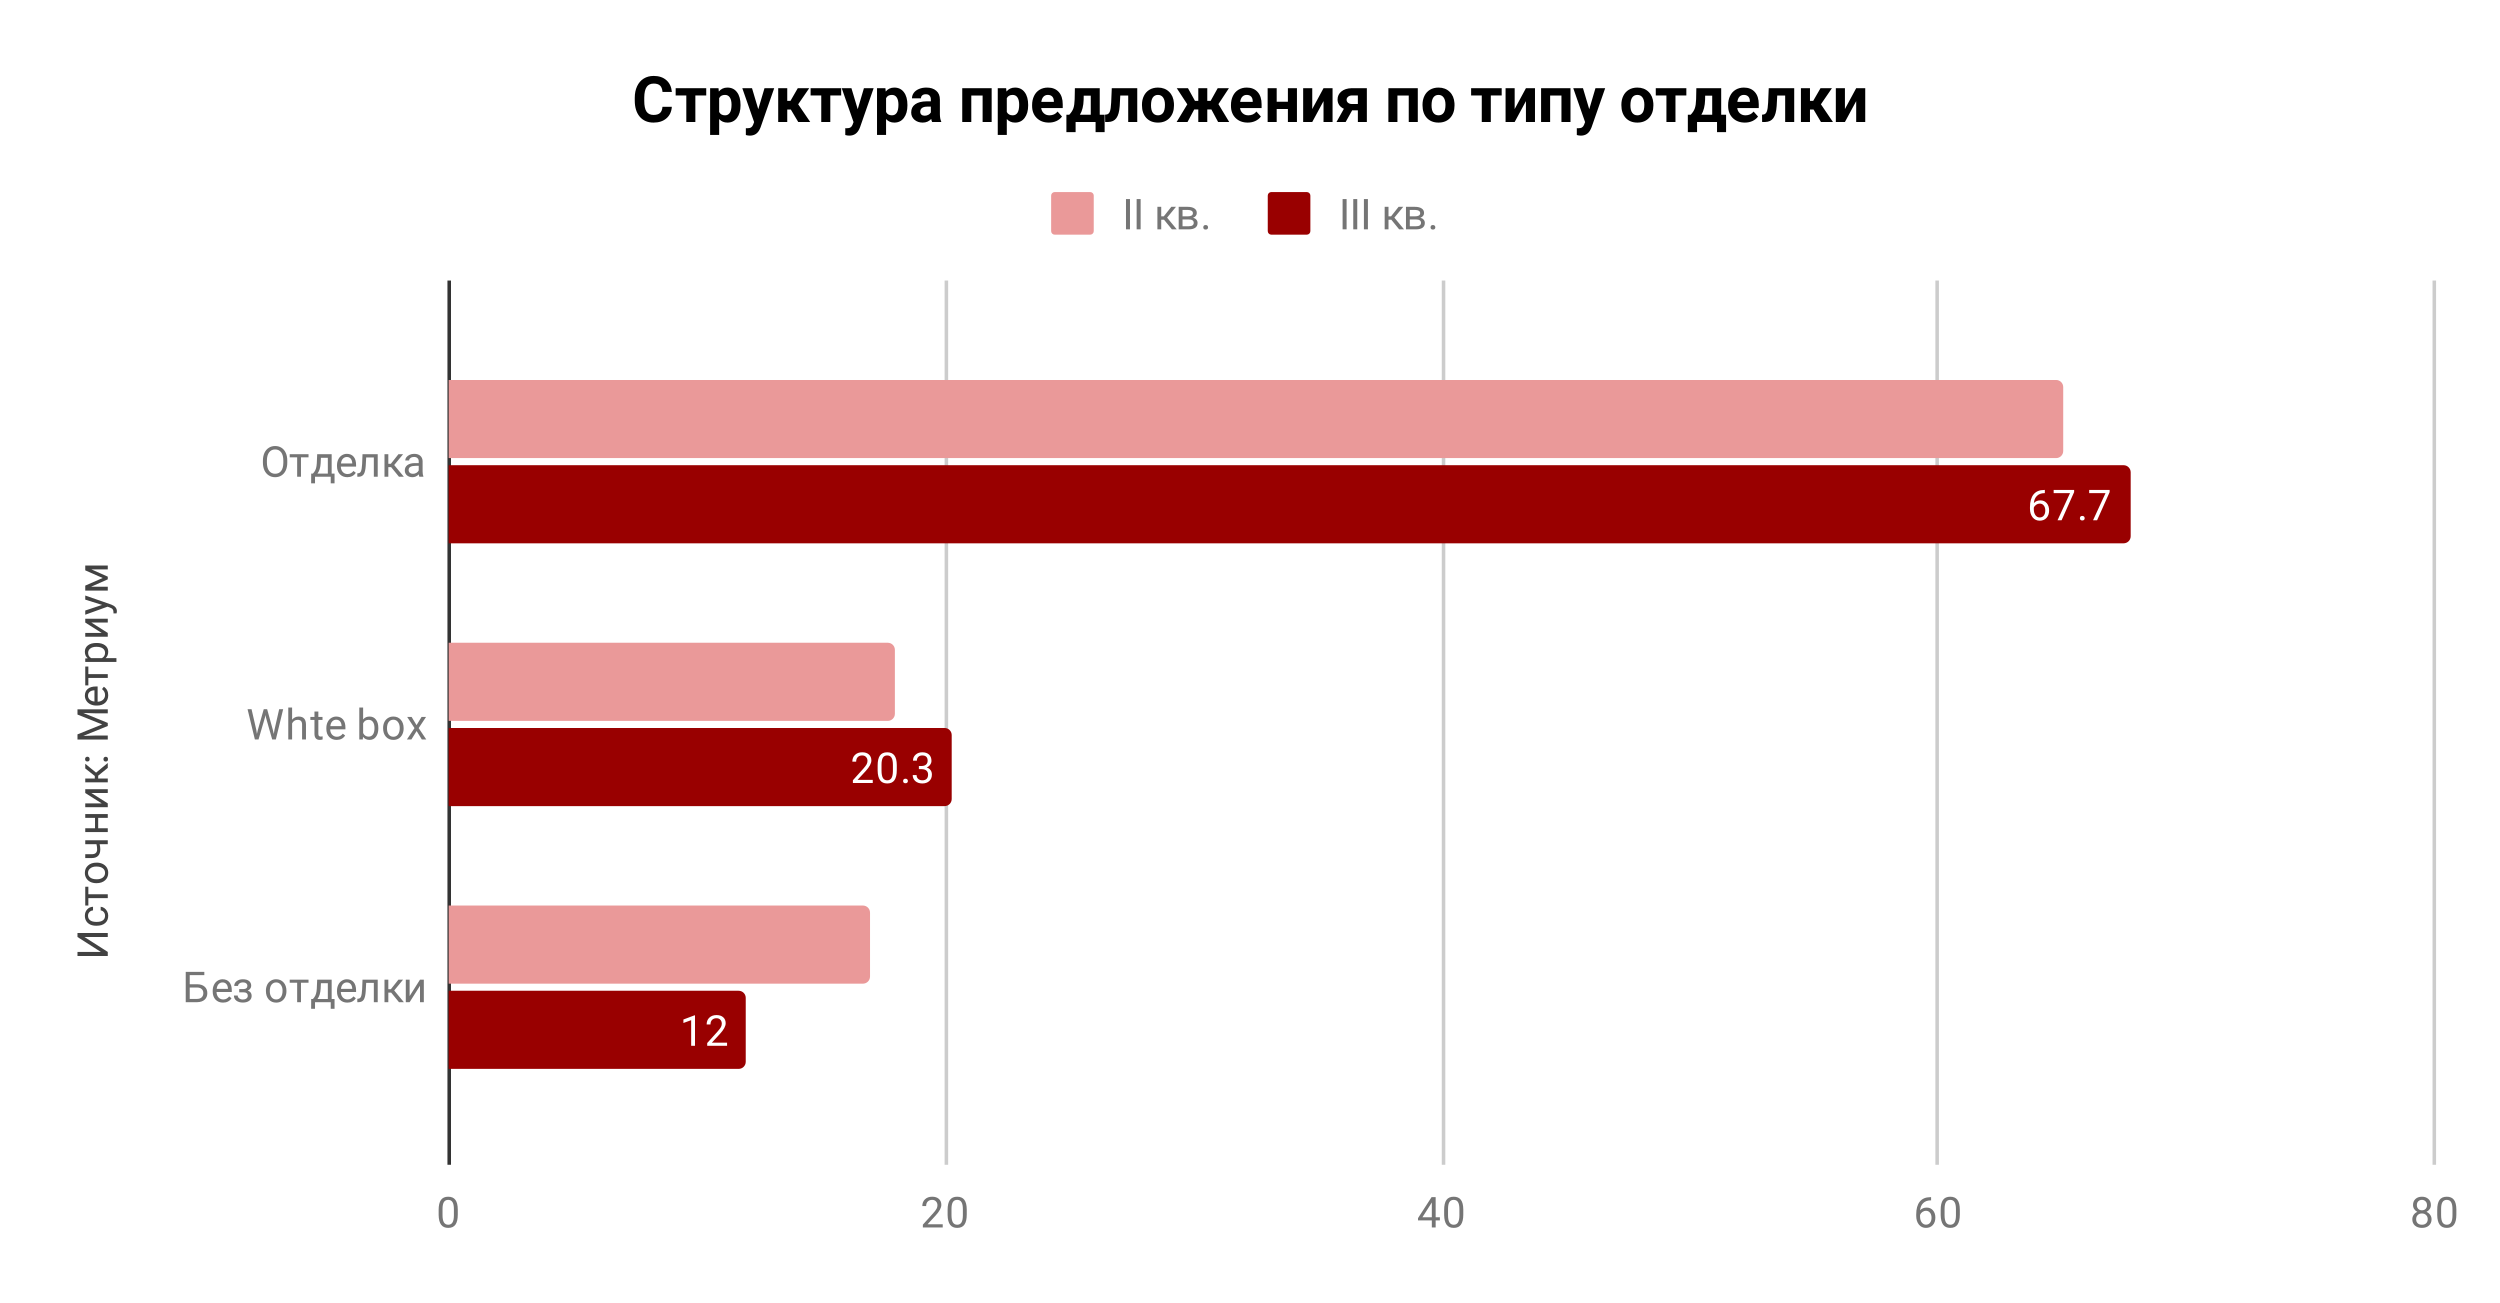 <svg version="1.1" viewBox="0.0 0.0 704.0 367.0" fill="none" stroke="none" stroke-linecap="square" stroke-miterlimit="10" width="704" height="367" xmlns:xlink="http://www.w3.org/1999/xlink" xmlns="http://www.w3.org/2000/svg"><path fill="#ffffff" d="M0 0L704.0 0L704.0 367.0L0 367.0L0 0Z" fill-rule="nonzero"/><path stroke="#333333" stroke-width="1.0" stroke-linecap="butt" d="M126.5 79.5L126.5 327.5" fill-rule="nonzero"/><path stroke="#cccccc" stroke-width="1.0" stroke-linecap="butt" d="M266.5 79.5L266.5 327.5" fill-rule="nonzero"/><path stroke="#cccccc" stroke-width="1.0" stroke-linecap="butt" d="M406.5 79.5L406.5 327.5" fill-rule="nonzero"/><path stroke="#cccccc" stroke-width="1.0" stroke-linecap="butt" d="M545.5 79.5L545.5 327.5" fill-rule="nonzero"/><path stroke="#cccccc" stroke-width="1.0" stroke-linecap="butt" d="M685.5 79.5L685.5 327.5" fill-rule="nonzero"/><clipPath id="id_0"><path d="M126.35 79.817L685.65 79.817L685.65 327.65L126.35 327.65L126.35 79.817Z" clip-rule="nonzero"/></clipPath><path stroke="#000000" stroke-width="2.0" stroke-linecap="butt" stroke-opacity="0.0" clip-path="url(#id_0)" d="M126.0 129.0L126.0 107.0L579.0 107.0C580.105 107.0 581.0 107.895 581.0 109.0L581.0 127.0C581.0 128.105 580.105 129.0 579.0 129.0Z" fill-rule="nonzero"/><path fill="#ea9999" clip-path="url(#id_0)" d="M126.0 129.0L126.0 107.0L579.0 107.0C580.105 107.0 581.0 107.895 581.0 109.0L581.0 127.0C581.0 128.105 580.105 129.0 579.0 129.0Z" fill-rule="nonzero"/><path stroke="#000000" stroke-width="2.0" stroke-linecap="butt" stroke-opacity="0.0" clip-path="url(#id_0)" d="M126.0 203.0L126.0 181.0L250.0 181.0C251.105 181.0 252.0 181.895 252.0 183.0L252.0 201.0C252.0 202.105 251.105 203.0 250.0 203.0Z" fill-rule="nonzero"/><path fill="#ea9999" clip-path="url(#id_0)" d="M126.0 203.0L126.0 181.0L250.0 181.0C251.105 181.0 252.0 181.895 252.0 183.0L252.0 201.0C252.0 202.105 251.105 203.0 250.0 203.0Z" fill-rule="nonzero"/><path stroke="#000000" stroke-width="2.0" stroke-linecap="butt" stroke-opacity="0.0" clip-path="url(#id_0)" d="M126.0 277.0L126.0 255.0L243.0 255.0C244.105 255.0 245.0 255.895 245.0 257.0L245.0 275.0C245.0 276.105 244.105 277.0 243.0 277.0Z" fill-rule="nonzero"/><path fill="#ea9999" clip-path="url(#id_0)" d="M126.0 277.0L126.0 255.0L243.0 255.0C244.105 255.0 245.0 255.895 245.0 257.0L245.0 275.0C245.0 276.105 244.105 277.0 243.0 277.0Z" fill-rule="nonzero"/><path stroke="#000000" stroke-width="2.0" stroke-linecap="butt" stroke-opacity="0.0" clip-path="url(#id_0)" d="M126.0 153.0L126.0 131.0L598.0 131.0C599.105 131.0 600.0 131.895 600.0 133.0L600.0 151.0C600.0 152.105 599.105 153.0 598.0 153.0Z" fill-rule="nonzero"/><path fill="#990000" clip-path="url(#id_0)" d="M126.0 153.0L126.0 131.0L598.0 131.0C599.105 131.0 600.0 131.895 600.0 133.0L600.0 151.0C600.0 152.105 599.105 153.0 598.0 153.0Z" fill-rule="nonzero"/><path stroke="#000000" stroke-width="2.0" stroke-linecap="butt" stroke-opacity="0.0" clip-path="url(#id_0)" d="M126.0 227.0L126.0 205.0L266.0 205.0C267.105 205.0 268.0 205.895 268.0 207.0L268.0 225.0C268.0 226.105 267.105 227.0 266.0 227.0Z" fill-rule="nonzero"/><path fill="#990000" clip-path="url(#id_0)" d="M126.0 227.0L126.0 205.0L266.0 205.0C267.105 205.0 268.0 205.895 268.0 207.0L268.0 225.0C268.0 226.105 267.105 227.0 266.0 227.0Z" fill-rule="nonzero"/><path stroke="#000000" stroke-width="2.0" stroke-linecap="butt" stroke-opacity="0.0" clip-path="url(#id_0)" d="M126.0 301.0L126.0 279.0L208.0 279.0C209.105 279.0 210.0 279.895 210.0 281.0L210.0 299.0C210.0 300.105 209.105 301.0 208.0 301.0Z" fill-rule="nonzero"/><path fill="#990000" clip-path="url(#id_0)" d="M126.0 301.0L126.0 279.0L208.0 279.0C209.105 279.0 210.0 279.895 210.0 281.0L210.0 299.0C210.0 300.105 209.105 301.0 208.0 301.0Z" fill-rule="nonzero"/><path stroke="#990000" stroke-width="3.0" stroke-linejoin="round" stroke-linecap="round" d="M575.826 137.969L575.826 138.875L575.623 138.875Q574.358 138.906 573.608 139.641Q572.858 140.359 572.733 141.672Q573.42 140.906 574.576 140.906Q575.686 140.906 576.358 141.688Q577.029 142.469 577.029 143.719Q577.029 145.031 576.311 145.828Q575.592 146.625 574.373 146.625Q573.154 146.625 572.389 145.688Q571.639 144.734 571.639 143.25L571.639 142.844Q571.639 140.484 572.639 139.234Q573.639 137.984 575.623 137.969L575.826 137.969ZM574.404 141.812Q573.842 141.812 573.373 142.141Q572.904 142.469 572.717 142.984L572.717 143.375Q572.717 144.438 573.186 145.078Q573.67 145.719 574.373 145.719Q575.108 145.719 575.529 145.188Q575.951 144.641 575.951 143.766Q575.951 142.891 575.529 142.359Q575.108 141.812 574.404 141.812ZM584.076 138.578L580.545 146.5L579.404 146.5L582.92 138.859L578.311 138.859L578.311 137.969L584.076 137.969L584.076 138.578ZM585.701 145.938Q585.701 145.656 585.858 145.469Q586.029 145.281 586.358 145.281Q586.701 145.281 586.873 145.469Q587.045 145.656 587.045 145.938Q587.045 146.203 586.873 146.391Q586.701 146.562 586.358 146.562Q586.029 146.562 585.858 146.391Q585.701 146.203 585.701 145.938ZM594.076 138.578L590.545 146.5L589.404 146.5L592.92 138.859L588.311 138.859L588.311 137.969L594.076 137.969L594.076 138.578Z" fill-rule="nonzero"/><path fill="#ffffff" d="M575.826 137.969L575.826 138.875L575.623 138.875Q574.358 138.906 573.608 139.641Q572.858 140.359 572.733 141.672Q573.42 140.906 574.576 140.906Q575.686 140.906 576.358 141.688Q577.029 142.469 577.029 143.719Q577.029 145.031 576.311 145.828Q575.592 146.625 574.373 146.625Q573.154 146.625 572.389 145.688Q571.639 144.734 571.639 143.25L571.639 142.844Q571.639 140.484 572.639 139.234Q573.639 137.984 575.623 137.969L575.826 137.969ZM574.404 141.812Q573.842 141.812 573.373 142.141Q572.904 142.469 572.717 142.984L572.717 143.375Q572.717 144.438 573.186 145.078Q573.67 145.719 574.373 145.719Q575.108 145.719 575.529 145.188Q575.951 144.641 575.951 143.766Q575.951 142.891 575.529 142.359Q575.108 141.812 574.404 141.812ZM584.076 138.578L580.545 146.5L579.404 146.5L582.92 138.859L578.311 138.859L578.311 137.969L584.076 137.969L584.076 138.578ZM585.701 145.938Q585.701 145.656 585.858 145.469Q586.029 145.281 586.358 145.281Q586.701 145.281 586.873 145.469Q587.045 145.656 587.045 145.938Q587.045 146.203 586.873 146.391Q586.701 146.562 586.358 146.562Q586.029 146.562 585.858 146.391Q585.701 146.203 585.701 145.938ZM594.076 138.578L590.545 146.5L589.404 146.5L592.92 138.859L588.311 138.859L588.311 137.969L594.076 137.969L594.076 138.578Z" fill-rule="nonzero"/><path stroke="#990000" stroke-width="3.0" stroke-linejoin="round" stroke-linecap="round" d="M245.769 220.5L240.175 220.5L240.175 219.719L243.129 216.438Q243.785 215.688 244.035 215.234Q244.285 214.766 244.285 214.266Q244.285 213.594 243.879 213.172Q243.488 212.734 242.8 212.734Q242.004 212.734 241.55 213.203Q241.097 213.656 241.097 214.484L240.019 214.484Q240.019 213.297 240.769 212.578Q241.535 211.844 242.8 211.844Q244.004 211.844 244.691 212.469Q245.379 213.094 245.379 214.141Q245.379 215.391 243.769 217.141L241.488 219.609L245.769 219.609L245.769 220.5ZM252.535 216.859Q252.535 218.766 251.879 219.703Q251.238 220.625 249.847 220.625Q248.488 220.625 247.832 219.719Q247.175 218.812 247.144 217.0L247.144 215.562Q247.144 213.672 247.785 212.766Q248.441 211.844 249.832 211.844Q251.207 211.844 251.863 212.734Q252.519 213.609 252.535 215.453L252.535 216.859ZM251.441 215.375Q251.441 214.0 251.05 213.375Q250.675 212.734 249.832 212.734Q249.004 212.734 248.613 213.375Q248.238 214.0 248.238 215.297L248.238 217.031Q248.238 218.406 248.629 219.078Q249.035 219.734 249.847 219.734Q250.644 219.734 251.035 219.109Q251.425 218.484 251.441 217.156L251.441 215.375ZM254.316 219.938Q254.316 219.656 254.472 219.469Q254.644 219.281 254.972 219.281Q255.316 219.281 255.488 219.469Q255.66 219.656 255.66 219.938Q255.66 220.203 255.488 220.391Q255.316 220.562 254.972 220.562Q254.644 220.562 254.472 220.391Q254.316 220.203 254.316 219.938ZM258.754 215.703L259.566 215.703Q260.347 215.688 260.785 215.297Q261.222 214.906 261.222 214.234Q261.222 212.734 259.722 212.734Q259.019 212.734 258.597 213.141Q258.191 213.547 258.191 214.203L257.097 214.203Q257.097 213.188 257.832 212.516Q258.582 211.844 259.722 211.844Q260.925 211.844 261.613 212.484Q262.3 213.125 262.3 214.266Q262.3 214.828 261.941 215.344Q261.582 215.859 260.957 216.125Q261.66 216.344 262.035 216.859Q262.425 217.375 262.425 218.125Q262.425 219.266 261.675 219.953Q260.925 220.625 259.722 220.625Q258.535 220.625 257.769 219.969Q257.019 219.312 257.019 218.25L258.113 218.25Q258.113 218.922 258.55 219.328Q258.988 219.734 259.738 219.734Q260.519 219.734 260.925 219.328Q261.347 218.906 261.347 218.141Q261.347 217.406 260.894 217.016Q260.441 216.609 259.566 216.594L258.754 216.594L258.754 215.703Z" fill-rule="nonzero"/><path fill="#ffffff" d="M245.769 220.5L240.175 220.5L240.175 219.719L243.129 216.438Q243.785 215.688 244.035 215.234Q244.285 214.766 244.285 214.266Q244.285 213.594 243.879 213.172Q243.488 212.734 242.8 212.734Q242.004 212.734 241.55 213.203Q241.097 213.656 241.097 214.484L240.019 214.484Q240.019 213.297 240.769 212.578Q241.535 211.844 242.8 211.844Q244.004 211.844 244.691 212.469Q245.379 213.094 245.379 214.141Q245.379 215.391 243.769 217.141L241.488 219.609L245.769 219.609L245.769 220.5ZM252.535 216.859Q252.535 218.766 251.879 219.703Q251.238 220.625 249.847 220.625Q248.488 220.625 247.832 219.719Q247.175 218.812 247.144 217.0L247.144 215.562Q247.144 213.672 247.785 212.766Q248.441 211.844 249.832 211.844Q251.207 211.844 251.863 212.734Q252.519 213.609 252.535 215.453L252.535 216.859ZM251.441 215.375Q251.441 214.0 251.05 213.375Q250.675 212.734 249.832 212.734Q249.004 212.734 248.613 213.375Q248.238 214.0 248.238 215.297L248.238 217.031Q248.238 218.406 248.629 219.078Q249.035 219.734 249.847 219.734Q250.644 219.734 251.035 219.109Q251.425 218.484 251.441 217.156L251.441 215.375ZM254.316 219.938Q254.316 219.656 254.472 219.469Q254.644 219.281 254.972 219.281Q255.316 219.281 255.488 219.469Q255.66 219.656 255.66 219.938Q255.66 220.203 255.488 220.391Q255.316 220.562 254.972 220.562Q254.644 220.562 254.472 220.391Q254.316 220.203 254.316 219.938ZM258.754 215.703L259.566 215.703Q260.347 215.688 260.785 215.297Q261.222 214.906 261.222 214.234Q261.222 212.734 259.722 212.734Q259.019 212.734 258.597 213.141Q258.191 213.547 258.191 214.203L257.097 214.203Q257.097 213.188 257.832 212.516Q258.582 211.844 259.722 211.844Q260.925 211.844 261.613 212.484Q262.3 213.125 262.3 214.266Q262.3 214.828 261.941 215.344Q261.582 215.859 260.957 216.125Q261.66 216.344 262.035 216.859Q262.425 217.375 262.425 218.125Q262.425 219.266 261.675 219.953Q260.925 220.625 259.722 220.625Q258.535 220.625 257.769 219.969Q257.019 219.312 257.019 218.25L258.113 218.25Q258.113 218.922 258.55 219.328Q258.988 219.734 259.738 219.734Q260.519 219.734 260.925 219.328Q261.347 218.906 261.347 218.141Q261.347 217.406 260.894 217.016Q260.441 216.609 259.566 216.594L258.754 216.594L258.754 215.703Z" fill-rule="nonzero"/><path stroke="#990000" stroke-width="3.0" stroke-linejoin="round" stroke-linecap="round" d="M195.711 294.5L194.632 294.5L194.632 287.281L192.445 288.078L192.445 287.094L195.554 285.922L195.711 285.922L195.711 294.5ZM204.742 294.5L199.148 294.5L199.148 293.719L202.101 290.438Q202.757 289.688 203.007 289.234Q203.257 288.766 203.257 288.266Q203.257 287.594 202.851 287.172Q202.461 286.734 201.773 286.734Q200.976 286.734 200.523 287.203Q200.07 287.656 200.07 288.484L198.992 288.484Q198.992 287.297 199.742 286.578Q200.507 285.844 201.773 285.844Q202.976 285.844 203.664 286.469Q204.351 287.094 204.351 288.141Q204.351 289.391 202.742 291.141L200.461 293.609L204.742 293.609L204.742 294.5Z" fill-rule="nonzero"/><path fill="#ffffff" d="M195.711 294.5L194.632 294.5L194.632 287.281L192.445 288.078L192.445 287.094L195.554 285.922L195.711 285.922L195.711 294.5ZM204.742 294.5L199.148 294.5L199.148 293.719L202.101 290.438Q202.757 289.688 203.007 289.234Q203.257 288.766 203.257 288.266Q203.257 287.594 202.851 287.172Q202.461 286.734 201.773 286.734Q200.976 286.734 200.523 287.203Q200.07 287.656 200.07 288.484L198.992 288.484Q198.992 287.297 199.742 286.578Q200.507 285.844 201.773 285.844Q202.976 285.844 203.664 286.469Q204.351 287.094 204.351 288.141Q204.351 289.391 202.742 291.141L200.461 293.609L204.742 293.609L204.742 294.5Z" fill-rule="nonzero"/><path fill="#424242" d="M21.819 263.858L21.819 262.733L30.35 262.733L30.35 263.858L23.772 263.858L30.35 268.061L30.35 269.202L21.819 269.202L21.819 268.061L28.397 268.061L21.819 263.858ZM29.584 257.874Q29.584 257.296 29.241 256.858Q28.881 256.421 28.35 256.374L28.35 255.343Q28.897 255.374 29.397 255.733Q29.881 256.077 30.178 256.655Q30.475 257.218 30.475 257.874Q30.475 259.171 29.616 259.936Q28.741 260.686 27.241 260.686L27.053 260.686Q26.131 260.686 25.412 260.358Q24.694 260.015 24.303 259.39Q23.897 258.749 23.897 257.874Q23.897 256.811 24.537 256.108Q25.162 255.39 26.194 255.343L26.194 256.374Q25.569 256.421 25.178 256.843Q24.787 257.265 24.787 257.874Q24.787 258.702 25.381 259.155Q25.975 259.608 27.1 259.608L27.303 259.608Q28.397 259.608 28.991 259.155Q29.584 258.702 29.584 257.874ZM24.881 249.702L24.881 251.827L30.35 251.827L30.35 252.905L24.881 252.905L24.881 254.999L24.006 254.999L24.006 249.702L24.881 249.702ZM27.116 248.702Q26.194 248.702 25.444 248.343Q24.694 247.968 24.303 247.311Q23.897 246.655 23.897 245.827Q23.897 244.53 24.787 243.733Q25.678 242.921 27.178 242.921L27.256 242.921Q28.178 242.921 28.912 243.28Q29.647 243.64 30.069 244.296Q30.475 244.952 30.475 245.811Q30.475 247.093 29.584 247.905Q28.678 248.702 27.194 248.702L27.116 248.702ZM27.256 247.608Q28.303 247.608 28.944 247.124Q29.584 246.624 29.584 245.811Q29.584 244.983 28.944 244.499Q28.287 244.015 27.116 244.015Q26.084 244.015 25.444 244.515Q24.787 244.999 24.787 245.827Q24.787 246.624 25.428 247.124Q26.053 247.608 27.256 247.608ZM30.35 236.624L30.35 237.718L28.053 237.718Q28.241 238.436 28.241 239.186Q28.241 240.374 27.631 240.999Q27.022 241.624 25.897 241.624L24.006 241.624L24.006 240.546L25.928 240.546Q27.35 240.515 27.35 239.186Q27.35 238.436 27.162 237.718L24.006 237.718L24.006 236.624L30.35 236.624ZM30.35 229.233L30.35 230.311L27.647 230.311L27.647 233.233L30.35 233.233L30.35 234.311L24.006 234.311L24.006 233.233L26.756 233.233L26.756 230.311L24.006 230.311L24.006 229.233L30.35 229.233ZM24.006 223.311L24.006 222.233L30.35 222.233L30.35 223.311L25.725 223.311L30.35 226.233L30.35 227.311L24.006 227.311L24.006 226.233L28.631 226.233L24.006 223.311ZM27.647 218.436L27.647 219.233L30.35 219.233L30.35 220.311L24.006 220.311L24.006 219.233L26.694 219.233L26.694 218.515L24.006 216.39L24.006 215.077L27.053 217.577L30.35 214.858L30.35 216.233L27.647 218.436ZM29.787 214.452Q29.506 214.452 29.319 214.296Q29.131 214.124 29.131 213.796Q29.131 213.452 29.319 213.28Q29.506 213.108 29.787 213.108Q30.053 213.108 30.241 213.28Q30.412 213.452 30.412 213.796Q30.412 214.124 30.241 214.296Q30.053 214.452 29.787 214.452ZM24.616 214.436Q24.334 214.436 24.147 214.28Q23.959 214.108 23.959 213.78Q23.959 213.436 24.147 213.265Q24.334 213.093 24.616 213.093Q24.881 213.093 25.069 213.265Q25.241 213.436 25.241 213.78Q25.241 214.108 25.069 214.28Q24.881 214.436 24.616 214.436ZM21.819 206.796L28.772 203.999L21.819 201.218L21.819 199.749L30.35 199.749L30.35 200.874L27.022 200.874L23.444 200.765L30.35 203.577L30.35 204.436L23.459 207.233L27.022 207.124L30.35 207.124L30.35 208.249L21.819 208.249L21.819 206.796ZM30.475 195.78Q30.475 197.077 29.631 197.89Q28.772 198.686 27.35 198.686L27.162 198.686Q26.209 198.686 25.475 198.327Q24.725 197.968 24.319 197.327Q23.897 196.671 23.897 195.921Q23.897 194.686 24.709 193.999Q25.522 193.311 27.037 193.311L27.491 193.311L27.491 197.608Q28.428 197.577 29.006 197.061Q29.584 196.53 29.584 195.718Q29.584 195.155 29.35 194.765Q29.116 194.358 28.725 194.046L29.241 193.39Q30.475 194.186 30.475 195.78ZM24.787 195.921Q24.787 196.577 25.272 197.03Q25.741 197.468 26.6 197.561L26.6 194.39L26.522 194.39Q25.694 194.436 25.241 194.843Q24.787 195.233 24.787 195.921ZM24.881 187.702L24.881 189.827L30.35 189.827L30.35 190.905L24.881 190.905L24.881 192.999L24.006 192.999L24.006 187.702L24.881 187.702ZM27.256 181.061Q28.694 181.061 29.584 181.718Q30.475 182.374 30.475 183.515Q30.475 184.671 29.741 185.327L32.787 185.327L32.787 186.405L24.006 186.405L24.006 185.421L24.709 185.374Q23.897 184.702 23.897 183.53Q23.897 182.39 24.756 181.733Q25.616 181.061 27.147 181.061L27.256 181.061ZM27.131 182.14Q26.053 182.14 25.444 182.608Q24.819 183.061 24.819 183.858Q24.819 184.843 25.678 185.327L28.709 185.327Q29.584 184.843 29.584 183.843Q29.584 183.061 28.975 182.608Q28.35 182.14 27.131 182.14ZM24.006 175.311L24.006 174.233L30.35 174.233L30.35 175.311L25.725 175.311L30.35 178.233L30.35 179.311L24.006 179.311L24.006 178.233L28.631 178.233L24.006 175.311ZM28.756 170.343L24.006 168.858L24.006 167.702L31.334 170.249Q32.912 170.843 32.912 172.124L32.897 172.343L32.819 172.733L31.944 172.733L31.959 172.452Q31.959 171.89 31.741 171.593Q31.522 171.28 30.928 171.077L30.272 170.843L24.006 173.108L24.006 171.921L28.756 170.343ZM28.912 162.765L24.006 160.608L24.006 159.249L30.35 159.249L30.35 160.343L25.741 160.343L30.35 162.39L30.35 163.14L25.631 165.233L30.35 165.233L30.35 166.311L24.006 166.311L24.006 164.905L28.912 162.765Z" fill-rule="nonzero"/><path fill="#757575" d="M80.897 130.269Q80.897 131.519 80.475 132.456Q80.053 133.378 79.272 133.878Q78.506 134.378 77.475 134.378Q76.475 134.378 75.694 133.878Q74.912 133.378 74.475 132.472Q74.053 131.55 74.037 130.331L74.037 129.722Q74.037 128.488 74.459 127.55Q74.897 126.613 75.678 126.113Q76.459 125.597 77.475 125.597Q78.491 125.597 79.272 126.097Q80.053 126.597 80.475 127.534Q80.897 128.472 80.897 129.722L80.897 130.269ZM79.787 129.706Q79.787 128.191 79.178 127.378Q78.569 126.566 77.475 126.566Q76.397 126.566 75.787 127.378Q75.178 128.191 75.162 129.628L75.162 130.269Q75.162 131.738 75.772 132.581Q76.397 133.409 77.475 133.409Q78.569 133.409 79.162 132.628Q79.772 131.831 79.787 130.347L79.787 129.706ZM86.881 128.784L84.756 128.784L84.756 134.253L83.678 134.253L83.678 128.784L81.584 128.784L81.584 127.909L86.881 127.909L86.881 128.784ZM88.116 133.363L88.491 132.909Q89.131 132.081 89.209 130.441L89.319 127.909L93.397 127.909L93.397 133.363L94.209 133.363L94.209 136.113L93.131 136.113L93.131 134.253L88.709 134.253L88.709 136.113L87.616 136.113L87.631 133.363L88.116 133.363ZM89.397 133.363L92.319 133.363L92.319 128.909L90.366 128.909L90.303 130.425Q90.194 132.316 89.397 133.363ZM97.803 134.378Q96.506 134.378 95.694 133.534Q94.897 132.675 94.897 131.253L94.897 131.066Q94.897 130.113 95.256 129.378Q95.616 128.628 96.256 128.222Q96.912 127.8 97.662 127.8Q98.897 127.8 99.584 128.613Q100.272 129.425 100.272 130.941L100.272 131.394L95.975 131.394Q96.006 132.331 96.522 132.909Q97.053 133.488 97.866 133.488Q98.428 133.488 98.819 133.253Q99.225 133.019 99.537 132.628L100.194 133.144Q99.397 134.378 97.803 134.378ZM97.662 128.691Q97.006 128.691 96.553 129.175Q96.116 129.644 96.022 130.503L99.194 130.503L99.194 130.425Q99.147 129.597 98.741 129.144Q98.35 128.691 97.662 128.691ZM106.366 127.909L106.366 134.253L105.272 134.253L105.272 128.816L103.116 128.816L102.991 131.175Q102.881 132.816 102.444 133.519Q102.006 134.222 101.037 134.253L100.616 134.253L100.616 133.3L100.912 133.269Q101.444 133.222 101.662 132.675Q101.897 132.113 101.975 130.628L102.084 127.909L106.366 127.909ZM110.147 131.55L109.35 131.55L109.35 134.253L108.272 134.253L108.272 127.909L109.35 127.909L109.35 130.597L110.069 130.597L112.194 127.909L113.506 127.909L111.006 130.956L113.725 134.253L112.35 134.253L110.147 131.55ZM118.084 134.253Q117.991 134.066 117.928 133.581Q117.178 134.378 116.131 134.378Q115.194 134.378 114.584 133.847Q113.991 133.316 113.991 132.488Q113.991 131.503 114.741 130.956Q115.491 130.409 116.866 130.409L117.912 130.409L117.912 129.909Q117.912 129.347 117.569 129.019Q117.241 128.675 116.569 128.675Q115.991 128.675 115.6 128.972Q115.209 129.253 115.209 129.675L114.116 129.675Q114.116 129.191 114.444 128.753Q114.787 128.316 115.366 128.066Q115.944 127.8 116.631 127.8Q117.741 127.8 118.35 128.347Q118.975 128.894 119.006 129.847L119.006 132.769Q119.006 133.644 119.225 134.159L119.225 134.253L118.084 134.253ZM116.287 133.425Q116.803 133.425 117.256 133.159Q117.709 132.894 117.912 132.472L117.912 131.175L117.069 131.175Q115.069 131.175 115.069 132.347Q115.069 132.847 115.412 133.144Q115.756 133.425 116.287 133.425Z" fill-rule="nonzero"/><path fill="#757575" d="M72.178 205.546L72.35 206.671L72.584 205.655L74.272 199.702L75.225 199.702L76.866 205.655L77.1 206.686L77.287 205.53L78.616 199.702L79.741 199.702L77.678 208.233L76.647 208.233L74.881 202.015L74.756 201.358L74.616 202.015L72.803 208.233L71.772 208.233L69.709 199.702L70.834 199.702L72.178 205.546ZM82.256 202.655Q82.975 201.78 84.131 201.78Q86.147 201.78 86.162 204.046L86.162 208.233L85.069 208.233L85.069 204.03Q85.069 203.358 84.756 203.03Q84.459 202.702 83.803 202.702Q83.272 202.702 82.866 202.983Q82.475 203.265 82.256 203.718L82.256 208.233L81.178 208.233L81.178 199.233L82.256 199.233L82.256 202.655ZM89.647 200.358L89.647 201.89L90.819 201.89L90.819 202.733L89.647 202.733L89.647 206.655Q89.647 207.046 89.803 207.233Q89.959 207.421 90.334 207.421Q90.522 207.421 90.85 207.358L90.85 208.233Q90.428 208.358 90.022 208.358Q89.303 208.358 88.928 207.921Q88.553 207.468 88.553 206.655L88.553 202.733L87.397 202.733L87.397 201.89L88.553 201.89L88.553 200.358L89.647 200.358ZM94.803 208.358Q93.506 208.358 92.694 207.515Q91.897 206.655 91.897 205.233L91.897 205.046Q91.897 204.093 92.256 203.358Q92.616 202.608 93.256 202.202Q93.912 201.78 94.662 201.78Q95.897 201.78 96.584 202.593Q97.272 203.405 97.272 204.921L97.272 205.374L92.975 205.374Q93.006 206.311 93.522 206.89Q94.053 207.468 94.866 207.468Q95.428 207.468 95.819 207.233Q96.225 206.999 96.537 206.608L97.194 207.124Q96.397 208.358 94.803 208.358ZM94.662 202.671Q94.006 202.671 93.553 203.155Q93.116 203.624 93.022 204.483L96.194 204.483L96.194 204.405Q96.147 203.577 95.741 203.124Q95.35 202.671 94.662 202.671ZM106.537 205.14Q106.537 206.593 105.866 207.483Q105.209 208.358 104.084 208.358Q102.881 208.358 102.225 207.499L102.162 208.233L101.178 208.233L101.178 199.233L102.256 199.233L102.256 202.593Q102.912 201.78 104.069 201.78Q105.225 201.78 105.881 202.655Q106.537 203.515 106.537 205.046L106.537 205.14ZM105.459 205.015Q105.459 203.905 105.022 203.311Q104.6 202.702 103.803 202.702Q102.725 202.702 102.256 203.686L102.256 206.436Q102.756 207.436 103.803 207.436Q104.584 207.436 105.022 206.827Q105.459 206.218 105.459 205.015ZM107.881 204.999Q107.881 204.077 108.241 203.327Q108.616 202.577 109.272 202.186Q109.928 201.78 110.756 201.78Q112.053 201.78 112.85 202.671Q113.662 203.561 113.662 205.061L113.662 205.14Q113.662 206.061 113.303 206.796Q112.944 207.53 112.287 207.952Q111.631 208.358 110.772 208.358Q109.491 208.358 108.678 207.468Q107.881 206.561 107.881 205.077L107.881 204.999ZM108.975 205.14Q108.975 206.186 109.459 206.827Q109.959 207.468 110.772 207.468Q111.6 207.468 112.084 206.827Q112.569 206.171 112.569 204.999Q112.569 203.968 112.069 203.327Q111.584 202.671 110.756 202.671Q109.959 202.671 109.459 203.311Q108.975 203.936 108.975 205.14ZM117.303 204.202L118.709 201.89L119.975 201.89L117.897 205.03L120.037 208.233L118.787 208.233L117.319 205.858L115.85 208.233L114.584 208.233L116.725 205.03L114.662 201.89L115.912 201.89L117.303 204.202Z" fill-rule="nonzero"/><path fill="#757575" d="M57.538 274.604L53.428 274.604L53.428 277.167L55.553 277.167Q56.881 277.182 57.631 277.854Q58.381 278.51 58.381 279.667Q58.381 280.823 57.631 281.51Q56.881 282.182 55.569 282.213L52.303 282.213L52.303 273.682L57.538 273.682L57.538 274.604ZM53.428 278.088L53.428 281.292L55.491 281.292Q56.319 281.292 56.788 280.854Q57.256 280.401 57.256 279.651Q57.256 278.932 56.803 278.526Q56.366 278.104 55.538 278.088L53.428 278.088ZM62.803 282.338Q61.506 282.338 60.694 281.495Q59.897 280.635 59.897 279.213L59.897 279.026Q59.897 278.073 60.256 277.338Q60.616 276.588 61.256 276.182Q61.913 275.76 62.663 275.76Q63.897 275.76 64.584 276.573Q65.272 277.385 65.272 278.901L65.272 279.354L60.975 279.354Q61.006 280.292 61.522 280.87Q62.053 281.448 62.866 281.448Q63.428 281.448 63.819 281.213Q64.225 280.979 64.537 280.588L65.194 281.104Q64.397 282.338 62.803 282.338ZM62.663 276.651Q62.006 276.651 61.553 277.135Q61.116 277.604 61.022 278.463L64.194 278.463L64.194 278.385Q64.147 277.557 63.741 277.104Q63.35 276.651 62.663 276.651ZM69.662 277.604Q69.662 277.167 69.319 276.901Q68.975 276.635 68.381 276.635Q67.819 276.635 67.428 276.948Q67.037 277.245 67.037 277.635L65.959 277.635Q65.959 276.823 66.647 276.292Q67.35 275.76 68.381 275.76Q69.506 275.76 70.116 276.245Q70.741 276.713 70.741 277.604Q70.741 278.026 70.475 278.385Q70.225 278.745 69.756 278.948Q70.866 279.323 70.866 280.432Q70.866 281.307 70.178 281.823Q69.506 282.323 68.381 282.323Q67.287 282.323 66.569 281.792Q65.866 281.245 65.866 280.338L66.944 280.338Q66.944 280.807 67.35 281.135Q67.772 281.463 68.381 281.463Q69.006 281.463 69.381 281.182Q69.772 280.885 69.772 280.432Q69.772 279.901 69.444 279.667Q69.131 279.432 68.459 279.432L67.366 279.432L67.366 278.526L68.553 278.526Q69.662 278.495 69.662 277.604ZM74.881 278.979Q74.881 278.057 75.241 277.307Q75.616 276.557 76.272 276.167Q76.928 275.76 77.756 275.76Q79.053 275.76 79.85 276.651Q80.662 277.542 80.662 279.042L80.662 279.12Q80.662 280.042 80.303 280.776Q79.944 281.51 79.287 281.932Q78.631 282.338 77.772 282.338Q76.491 282.338 75.678 281.448Q74.881 280.542 74.881 279.057L74.881 278.979ZM75.975 279.12Q75.975 280.167 76.459 280.807Q76.959 281.448 77.772 281.448Q78.6 281.448 79.084 280.807Q79.569 280.151 79.569 278.979Q79.569 277.948 79.069 277.307Q78.584 276.651 77.756 276.651Q76.959 276.651 76.459 277.292Q75.975 277.917 75.975 279.12ZM86.881 276.745L84.756 276.745L84.756 282.213L83.678 282.213L83.678 276.745L81.584 276.745L81.584 275.87L86.881 275.87L86.881 276.745ZM88.116 281.323L88.491 280.87Q89.131 280.042 89.209 278.401L89.319 275.87L93.397 275.87L93.397 281.323L94.209 281.323L94.209 284.073L93.131 284.073L93.131 282.213L88.709 282.213L88.709 284.073L87.616 284.073L87.631 281.323L88.116 281.323ZM89.397 281.323L92.319 281.323L92.319 276.87L90.366 276.87L90.303 278.385Q90.194 280.276 89.397 281.323ZM97.803 282.338Q96.506 282.338 95.694 281.495Q94.897 280.635 94.897 279.213L94.897 279.026Q94.897 278.073 95.256 277.338Q95.616 276.588 96.256 276.182Q96.912 275.76 97.662 275.76Q98.897 275.76 99.584 276.573Q100.272 277.385 100.272 278.901L100.272 279.354L95.975 279.354Q96.006 280.292 96.522 280.87Q97.053 281.448 97.866 281.448Q98.428 281.448 98.819 281.213Q99.225 280.979 99.537 280.588L100.194 281.104Q99.397 282.338 97.803 282.338ZM97.662 276.651Q97.006 276.651 96.553 277.135Q96.116 277.604 96.022 278.463L99.194 278.463L99.194 278.385Q99.147 277.557 98.741 277.104Q98.35 276.651 97.662 276.651ZM106.366 275.87L106.366 282.213L105.272 282.213L105.272 276.776L103.116 276.776L102.991 279.135Q102.881 280.776 102.444 281.479Q102.006 282.182 101.037 282.213L100.616 282.213L100.616 281.26L100.912 281.229Q101.444 281.182 101.662 280.635Q101.897 280.073 101.975 278.588L102.084 275.87L106.366 275.87ZM110.147 279.51L109.35 279.51L109.35 282.213L108.272 282.213L108.272 275.87L109.35 275.87L109.35 278.557L110.069 278.557L112.194 275.87L113.506 275.87L111.006 278.917L113.725 282.213L112.35 282.213L110.147 279.51ZM118.272 275.87L119.35 275.87L119.35 282.213L118.272 282.213L118.272 277.588L115.35 282.213L114.272 282.213L114.272 275.87L115.35 275.87L115.35 280.495L118.272 275.87Z" fill-rule="nonzero"/><path fill="#757575" d="M128.912 342.009Q128.912 343.916 128.256 344.853Q127.616 345.775 126.225 345.775Q124.866 345.775 124.209 344.869Q123.553 343.962 123.522 342.15L123.522 340.712Q123.522 338.822 124.162 337.916Q124.819 336.994 126.209 336.994Q127.584 336.994 128.241 337.884Q128.897 338.759 128.912 340.603L128.912 342.009ZM127.819 340.525Q127.819 339.15 127.428 338.525Q127.053 337.884 126.209 337.884Q125.381 337.884 124.991 338.525Q124.616 339.15 124.616 340.447L124.616 342.181Q124.616 343.556 125.006 344.228Q125.412 344.884 126.225 344.884Q127.022 344.884 127.412 344.259Q127.803 343.634 127.819 342.306L127.819 340.525Z" fill-rule="nonzero"/><path fill="#757575" d="M265.472 345.65L259.878 345.65L259.878 344.869L262.831 341.587Q263.488 340.837 263.738 340.384Q263.988 339.916 263.988 339.416Q263.988 338.744 263.581 338.322Q263.191 337.884 262.503 337.884Q261.706 337.884 261.253 338.353Q260.8 338.806 260.8 339.634L259.722 339.634Q259.722 338.447 260.472 337.728Q261.238 336.994 262.503 336.994Q263.706 336.994 264.394 337.619Q265.081 338.244 265.081 339.291Q265.081 340.541 263.472 342.291L261.191 344.759L265.472 344.759L265.472 345.65ZM272.238 342.009Q272.238 343.916 271.581 344.853Q270.941 345.775 269.55 345.775Q268.191 345.775 267.534 344.869Q266.878 343.962 266.847 342.15L266.847 340.712Q266.847 338.822 267.488 337.916Q268.144 336.994 269.534 336.994Q270.909 336.994 271.566 337.884Q272.222 338.759 272.238 340.603L272.238 342.009ZM271.144 340.525Q271.144 339.15 270.753 338.525Q270.378 337.884 269.534 337.884Q268.706 337.884 268.316 338.525Q267.941 339.15 267.941 340.447L267.941 342.181Q267.941 343.556 268.331 344.228Q268.738 344.884 269.55 344.884Q270.347 344.884 270.738 344.259Q271.128 343.634 271.144 342.306L271.144 340.525Z" fill-rule="nonzero"/><path fill="#757575" d="M404.281 342.791L405.469 342.791L405.469 343.666L404.281 343.666L404.281 345.65L403.203 345.65L403.203 343.666L399.312 343.666L399.312 343.025L403.125 337.119L404.281 337.119L404.281 342.791ZM400.547 342.791L403.203 342.791L403.203 338.603L403.062 338.837L400.547 342.791ZM412.062 342.009Q412.062 343.916 411.406 344.853Q410.766 345.775 409.375 345.775Q408.016 345.775 407.359 344.869Q406.703 343.962 406.672 342.15L406.672 340.712Q406.672 338.822 407.312 337.916Q407.969 336.994 409.359 336.994Q410.734 336.994 411.391 337.884Q412.047 338.759 412.062 340.603L412.062 342.009ZM410.969 340.525Q410.969 339.15 410.578 338.525Q410.203 337.884 409.359 337.884Q408.531 337.884 408.141 338.525Q407.766 339.15 407.766 340.447L407.766 342.181Q407.766 343.556 408.156 344.228Q408.562 344.884 409.375 344.884Q410.172 344.884 410.562 344.259Q410.953 343.634 410.969 342.306L410.969 340.525Z" fill-rule="nonzero"/><path fill="#757575" d="M543.794 337.119L543.794 338.025L543.591 338.025Q542.325 338.056 541.575 338.791Q540.825 339.509 540.7 340.822Q541.388 340.056 542.544 340.056Q543.653 340.056 544.325 340.837Q544.997 341.619 544.997 342.869Q544.997 344.181 544.278 344.978Q543.559 345.775 542.341 345.775Q541.122 345.775 540.356 344.837Q539.606 343.884 539.606 342.4L539.606 341.994Q539.606 339.634 540.606 338.384Q541.606 337.134 543.591 337.119L543.794 337.119ZM542.372 340.962Q541.809 340.962 541.341 341.291Q540.872 341.619 540.684 342.134L540.684 342.525Q540.684 343.587 541.153 344.228Q541.638 344.869 542.341 344.869Q543.075 344.869 543.497 344.337Q543.919 343.791 543.919 342.916Q543.919 342.041 543.497 341.509Q543.075 340.962 542.372 340.962ZM551.888 342.009Q551.888 343.916 551.231 344.853Q550.591 345.775 549.2 345.775Q547.841 345.775 547.184 344.869Q546.528 343.962 546.497 342.15L546.497 340.712Q546.497 338.822 547.138 337.916Q547.794 336.994 549.184 336.994Q550.559 336.994 551.216 337.884Q551.872 338.759 551.888 340.603L551.888 342.009ZM550.794 340.525Q550.794 339.15 550.403 338.525Q550.028 337.884 549.184 337.884Q548.356 337.884 547.966 338.525Q547.591 339.15 547.591 340.447L547.591 342.181Q547.591 343.556 547.981 344.228Q548.388 344.884 549.2 344.884Q549.997 344.884 550.388 344.259Q550.778 343.634 550.794 342.306L550.794 340.525Z" fill-rule="nonzero"/><path fill="#757575" d="M684.541 339.337Q684.541 339.978 684.197 340.478Q683.853 340.978 683.291 341.259Q683.947 341.541 684.337 342.103Q684.728 342.65 684.728 343.353Q684.728 344.447 683.978 345.119Q683.244 345.775 682.025 345.775Q680.791 345.775 680.041 345.119Q679.306 344.447 679.306 343.353Q679.306 342.65 679.681 342.103Q680.056 341.541 680.728 341.259Q680.166 340.978 679.837 340.478Q679.509 339.978 679.509 339.337Q679.509 338.259 680.197 337.634Q680.884 336.994 682.025 336.994Q683.15 336.994 683.837 337.634Q684.541 338.259 684.541 339.337ZM683.65 343.322Q683.65 342.603 683.197 342.166Q682.744 341.712 682.009 341.712Q681.275 341.712 680.822 342.166Q680.384 342.603 680.384 343.337Q680.384 344.056 680.822 344.478Q681.259 344.884 682.025 344.884Q682.775 344.884 683.212 344.462Q683.65 344.041 683.65 343.322ZM682.025 337.884Q681.384 337.884 680.978 338.291Q680.587 338.681 680.587 339.369Q680.587 340.009 680.978 340.416Q681.369 340.822 682.009 340.822Q682.666 340.822 683.056 340.416Q683.447 340.009 683.447 339.369Q683.447 338.712 683.041 338.306Q682.634 337.884 682.025 337.884ZM691.712 342.009Q691.712 343.916 691.056 344.853Q690.416 345.775 689.025 345.775Q687.666 345.775 687.009 344.869Q686.353 343.962 686.322 342.15L686.322 340.712Q686.322 338.822 686.962 337.916Q687.619 336.994 689.009 336.994Q690.384 336.994 691.041 337.884Q691.697 338.759 691.712 340.603L691.712 342.009ZM690.619 340.525Q690.619 339.15 690.228 338.525Q689.853 337.884 689.009 337.884Q688.181 337.884 687.791 338.525Q687.416 339.15 687.416 340.447L687.416 342.181Q687.416 343.556 687.806 344.228Q688.212 344.884 689.025 344.884Q689.822 344.884 690.212 344.259Q690.603 343.634 690.619 342.306L690.619 340.525Z" fill-rule="nonzero"/><path fill="#ea9999" d="M296.0 55.083C296.0 54.531 296.448 54.083 297.0 54.083L307.0 54.083C307.552 54.083 308.0 54.531 308.0 55.083L308.0 65.083C308.0 65.636 307.552 66.083 307.0 66.083L297.0 66.083C296.448 66.083 296.0 65.636 296.0 65.083Z" fill-rule="nonzero"/><path fill="#757575" d="M318.203 64.583L317.078 64.583L317.078 56.052L318.203 56.052L318.203 64.583ZM321.203 64.583L320.078 64.583L320.078 56.052L321.203 56.052L321.203 64.583ZM327.797 61.88L327.0 61.88L327.0 64.583L325.922 64.583L325.922 58.24L327.0 58.24L327.0 60.927L327.719 60.927L329.844 58.24L331.156 58.24L328.656 61.286L331.375 64.583L330.0 64.583L327.797 61.88ZM331.922 64.583L331.922 58.24L334.391 58.24Q335.656 58.24 336.328 58.693Q337.016 59.13 337.016 59.99Q337.016 60.427 336.75 60.786Q336.484 61.13 335.969 61.318Q336.547 61.458 336.891 61.849Q337.234 62.24 337.234 62.786Q337.234 63.661 336.594 64.13Q335.953 64.583 334.781 64.583L331.922 64.583ZM333.0 61.802L333.0 63.708L334.797 63.708Q335.484 63.708 335.812 63.458Q336.156 63.208 336.156 62.755Q336.156 61.802 334.75 61.802L333.0 61.802ZM333.0 60.927L334.406 60.927Q335.922 60.927 335.922 60.036Q335.922 59.146 334.484 59.115L333.0 59.115L333.0 60.927ZM338.844 64.021Q338.844 63.74 339.0 63.552Q339.172 63.365 339.5 63.365Q339.844 63.365 340.016 63.552Q340.188 63.74 340.188 64.021Q340.188 64.286 340.016 64.474Q339.844 64.646 339.5 64.646Q339.172 64.646 339.0 64.474Q338.844 64.286 338.844 64.021Z" fill-rule="nonzero"/><path fill="#990000" d="M357.0 55.083C357.0 54.531 357.448 54.083 358.0 54.083L368.0 54.083C368.552 54.083 369.0 54.531 369.0 55.083L369.0 65.083C369.0 65.636 368.552 66.083 368.0 66.083L358.0 66.083C357.448 66.083 357.0 65.636 357.0 65.083Z" fill-rule="nonzero"/><path fill="#757575" d="M379.203 64.583L378.078 64.583L378.078 56.052L379.203 56.052L379.203 64.583ZM382.203 64.583L381.078 64.583L381.078 56.052L382.203 56.052L382.203 64.583ZM385.203 64.583L384.078 64.583L384.078 56.052L385.203 56.052L385.203 64.583ZM391.797 61.88L391.0 61.88L391.0 64.583L389.922 64.583L389.922 58.24L391.0 58.24L391.0 60.927L391.719 60.927L393.844 58.24L395.156 58.24L392.656 61.286L395.375 64.583L394.0 64.583L391.797 61.88ZM395.922 64.583L395.922 58.24L398.391 58.24Q399.656 58.24 400.328 58.693Q401.016 59.13 401.016 59.99Q401.016 60.427 400.75 60.786Q400.484 61.13 399.969 61.318Q400.547 61.458 400.891 61.849Q401.234 62.24 401.234 62.786Q401.234 63.661 400.594 64.13Q399.953 64.583 398.781 64.583L395.922 64.583ZM397.0 61.802L397.0 63.708L398.797 63.708Q399.484 63.708 399.812 63.458Q400.156 63.208 400.156 62.755Q400.156 61.802 398.75 61.802L397.0 61.802ZM397.0 60.927L398.406 60.927Q399.922 60.927 399.922 60.036Q399.922 59.146 398.484 59.115L397.0 59.115L397.0 60.927ZM402.844 64.021Q402.844 63.74 403.0 63.552Q403.172 63.365 403.5 63.365Q403.844 63.365 404.016 63.552Q404.188 63.74 404.188 64.021Q404.188 64.286 404.016 64.474Q403.844 64.646 403.5 64.646Q403.172 64.646 403.0 64.474Q402.844 64.286 402.844 64.021Z" fill-rule="nonzero"/><path fill="#000000" d="M189.188 30.084Q189.047 32.147 187.656 33.334Q186.281 34.522 184.031 34.522Q181.578 34.522 180.156 32.866Q178.75 31.209 178.75 28.319L178.75 27.537Q178.75 25.694 179.406 24.287Q180.062 22.881 181.266 22.131Q182.469 21.381 184.078 21.381Q186.281 21.381 187.641 22.569Q189.0 23.756 189.203 25.897L186.562 25.897Q186.469 24.662 185.875 24.1Q185.281 23.537 184.078 23.537Q182.75 23.537 182.094 24.491Q181.453 25.428 181.422 27.412L181.422 28.381Q181.422 30.459 182.047 31.412Q182.688 32.366 184.031 32.366Q185.266 32.366 185.859 31.819Q186.469 31.256 186.547 30.084L189.188 30.084ZM198.875 26.881L195.812 26.881L195.812 34.35L193.266 34.35L193.266 26.881L190.266 26.881L190.266 24.834L198.875 24.834L198.875 26.881ZM208.531 29.678Q208.531 31.881 207.531 33.209Q206.547 34.522 204.844 34.522Q203.406 34.522 202.516 33.522L202.516 38.006L199.969 38.006L199.969 24.834L202.328 24.834L202.422 25.772Q203.344 24.662 204.828 24.662Q206.578 24.662 207.547 25.975Q208.531 27.272 208.531 29.553L208.531 29.678ZM206.0 29.491Q206.0 28.178 205.531 27.459Q205.062 26.725 204.156 26.725Q202.969 26.725 202.516 27.647L202.516 31.537Q202.984 32.475 204.172 32.475Q206.0 32.475 206.0 29.491ZM213.531 30.756L215.281 24.834L218.016 24.834L214.188 35.834L213.969 36.334Q213.125 38.194 211.156 38.194Q210.609 38.194 210.031 38.022L210.031 36.1L210.422 36.116Q211.141 36.116 211.5 35.881Q211.859 35.663 212.062 35.163L212.359 34.381L209.031 24.834L211.766 24.834L213.531 30.756ZM222.703 30.85L221.688 30.85L221.688 34.35L219.141 34.35L219.141 24.834L221.688 24.834L221.688 28.412L222.594 28.412L224.656 24.834L227.875 24.834L224.766 29.366L228.156 34.35L224.781 34.35L222.703 30.85ZM236.875 26.881L233.812 26.881L233.812 34.35L231.266 34.35L231.266 26.881L228.266 26.881L228.266 24.834L236.875 24.834L236.875 26.881ZM241.531 30.756L243.281 24.834L246.016 24.834L242.188 35.834L241.969 36.334Q241.125 38.194 239.156 38.194Q238.609 38.194 238.031 38.022L238.031 36.1L238.422 36.116Q239.141 36.116 239.5 35.881Q239.859 35.663 240.062 35.163L240.359 34.381L237.031 24.834L239.766 24.834L241.531 30.756ZM255.531 29.678Q255.531 31.881 254.531 33.209Q253.547 34.522 251.844 34.522Q250.406 34.522 249.516 33.522L249.516 38.006L246.969 38.006L246.969 24.834L249.328 24.834L249.422 25.772Q250.344 24.662 251.828 24.662Q253.578 24.662 254.547 25.975Q255.531 27.272 255.531 29.553L255.531 29.678ZM253.0 29.491Q253.0 28.178 252.531 27.459Q252.062 26.725 251.156 26.725Q249.969 26.725 249.516 27.647L249.516 31.537Q249.984 32.475 251.172 32.475Q253.0 32.475 253.0 29.491ZM262.484 34.35Q262.312 34.006 262.234 33.491Q261.312 34.522 259.828 34.522Q258.438 34.522 257.516 33.725Q256.594 32.913 256.594 31.678Q256.594 30.162 257.719 29.366Q258.844 28.553 260.953 28.537L262.125 28.537L262.125 27.991Q262.125 27.334 261.781 26.944Q261.453 26.537 260.719 26.537Q260.078 26.537 259.703 26.85Q259.344 27.162 259.344 27.694L256.812 27.694Q256.812 26.866 257.312 26.162Q257.828 25.459 258.75 25.069Q259.688 24.662 260.859 24.662Q262.609 24.662 263.641 25.553Q264.672 26.428 264.672 28.037L264.672 32.147Q264.688 33.506 265.047 34.194L265.047 34.35L262.484 34.35ZM260.391 32.584Q260.953 32.584 261.422 32.334Q261.891 32.084 262.125 31.662L262.125 30.022L261.172 30.022Q259.266 30.022 259.141 31.35L259.141 31.491Q259.141 31.975 259.469 32.288Q259.812 32.584 260.391 32.584ZM279.25 34.35L276.703 34.35L276.703 26.897L273.516 26.897L273.516 34.35L270.969 34.35L270.969 24.834L279.25 24.834L279.25 34.35ZM289.531 29.678Q289.531 31.881 288.531 33.209Q287.547 34.522 285.844 34.522Q284.406 34.522 283.516 33.522L283.516 38.006L280.969 38.006L280.969 24.834L283.328 24.834L283.422 25.772Q284.344 24.662 285.828 24.662Q287.578 24.662 288.547 25.975Q289.531 27.272 289.531 29.553L289.531 29.678ZM287.0 29.491Q287.0 28.178 286.531 27.459Q286.062 26.725 285.156 26.725Q283.969 26.725 283.516 27.647L283.516 31.537Q283.984 32.475 285.172 32.475Q287.0 32.475 287.0 29.491ZM295.359 34.522Q293.266 34.522 291.953 33.241Q290.641 31.959 290.641 29.819L290.641 29.584Q290.641 28.147 291.188 27.022Q291.734 25.881 292.75 25.272Q293.766 24.662 295.078 24.662Q297.016 24.662 298.141 25.897Q299.266 27.131 299.266 29.381L299.266 30.428L293.203 30.428Q293.328 31.35 293.953 31.912Q294.578 32.475 295.516 32.475Q296.984 32.475 297.812 31.412L299.062 32.819Q298.484 33.616 297.516 34.069Q296.547 34.522 295.359 34.522ZM295.062 26.725Q294.312 26.725 293.828 27.241Q293.359 27.741 293.234 28.694L296.766 28.694L296.766 28.491Q296.75 27.647 296.312 27.194Q295.875 26.725 295.062 26.725ZM301.109 32.303Q301.969 31.381 302.266 30.491Q302.578 29.6 302.625 27.944L302.688 24.834L309.688 24.834L309.688 32.303L311.062 32.303L311.062 37.209L308.516 37.209L308.516 34.35L302.891 34.35L302.891 37.209L300.297 37.209L300.297 32.303L301.109 32.303ZM304.109 32.303L307.156 32.303L307.156 26.944L305.172 26.944L305.156 28.084Q305.078 30.709 304.109 32.303ZM320.25 24.834L320.25 34.35L317.703 34.35L317.703 26.897L315.469 26.897L315.312 29.834Q315.156 32.178 314.375 33.256Q313.609 34.319 312.078 34.35L311.219 34.35L311.188 32.288L311.516 32.256Q312.203 32.209 312.516 31.459Q312.828 30.694 312.906 28.881L313.078 24.834L320.25 24.834ZM321.578 29.506Q321.578 28.084 322.125 26.991Q322.672 25.881 323.688 25.272Q324.719 24.662 326.078 24.662Q328.0 24.662 329.219 25.85Q330.438 27.022 330.578 29.037L330.594 29.694Q330.594 31.881 329.359 33.209Q328.141 34.522 326.078 34.522Q324.031 34.522 322.797 33.209Q321.578 31.881 321.578 29.616L321.578 29.506ZM324.125 29.694Q324.125 31.037 324.625 31.756Q325.141 32.475 326.094 32.475Q327.016 32.475 327.531 31.772Q328.047 31.069 328.047 29.506Q328.047 28.178 327.531 27.459Q327.016 26.725 326.078 26.725Q325.141 26.725 324.625 27.459Q324.125 28.178 324.125 29.694ZM341.125 30.819L339.969 30.819L339.969 34.35L337.438 34.35L337.438 30.819L336.297 30.819L334.406 34.35L331.344 34.35L334.344 29.381L331.375 24.834L334.531 24.834L336.5 28.397L337.438 28.397L337.438 24.834L339.969 24.834L339.969 28.397L340.922 28.397L342.906 24.834L346.062 24.834L343.109 29.319L346.141 34.35L343.016 34.35L341.125 30.819ZM351.359 34.522Q349.266 34.522 347.953 33.241Q346.641 31.959 346.641 29.819L346.641 29.584Q346.641 28.147 347.188 27.022Q347.734 25.881 348.75 25.272Q349.766 24.662 351.078 24.662Q353.016 24.662 354.141 25.897Q355.266 27.131 355.266 29.381L355.266 30.428L349.203 30.428Q349.328 31.35 349.953 31.912Q350.578 32.475 351.516 32.475Q352.984 32.475 353.812 31.412L355.062 32.819Q354.484 33.616 353.516 34.069Q352.547 34.522 351.359 34.522ZM351.062 26.725Q350.312 26.725 349.828 27.241Q349.359 27.741 349.234 28.694L352.766 28.694L352.766 28.491Q352.75 27.647 352.312 27.194Q351.875 26.725 351.062 26.725ZM365.219 34.35L362.672 34.35L362.672 30.694L359.516 30.694L359.516 34.35L356.969 34.35L356.969 24.834L359.516 24.834L359.516 28.647L362.672 28.647L362.672 24.834L365.219 24.834L365.219 34.35ZM372.703 24.834L375.25 24.834L375.25 34.35L372.703 34.35L372.703 28.475L369.531 34.35L366.969 34.35L366.969 24.834L369.531 24.834L369.531 30.709L372.703 24.834ZM384.906 24.834L384.906 34.35L382.375 34.35L382.375 31.069L380.766 31.069L378.938 34.35L376.359 34.35L378.438 30.631Q377.578 30.241 377.109 29.569Q376.656 28.881 376.656 28.022Q376.656 26.647 377.719 25.772Q378.797 24.881 380.594 24.834L384.906 24.834ZM380.625 29.287L382.375 29.287L382.375 26.881L380.719 26.881Q380.047 26.881 379.625 27.241Q379.203 27.584 379.203 28.1Q379.203 28.616 379.609 28.944Q380.016 29.272 380.625 29.287ZM399.25 34.35L396.703 34.35L396.703 26.897L393.516 26.897L393.516 34.35L390.969 34.35L390.969 24.834L399.25 24.834L399.25 34.35ZM400.578 29.506Q400.578 28.084 401.125 26.991Q401.672 25.881 402.688 25.272Q403.719 24.662 405.078 24.662Q407.0 24.662 408.219 25.85Q409.438 27.022 409.578 29.037L409.594 29.694Q409.594 31.881 408.359 33.209Q407.141 34.522 405.078 34.522Q403.031 34.522 401.797 33.209Q400.578 31.881 400.578 29.616L400.578 29.506ZM403.125 29.694Q403.125 31.037 403.625 31.756Q404.141 32.475 405.094 32.475Q406.016 32.475 406.531 31.772Q407.047 31.069 407.047 29.506Q407.047 28.178 406.531 27.459Q406.016 26.725 405.078 26.725Q404.141 26.725 403.625 27.459Q403.125 28.178 403.125 29.694ZM422.875 26.881L419.812 26.881L419.812 34.35L417.266 34.35L417.266 26.881L414.266 26.881L414.266 24.834L422.875 24.834L422.875 26.881ZM429.703 24.834L432.25 24.834L432.25 34.35L429.703 34.35L429.703 28.475L426.531 34.35L423.969 34.35L423.969 24.834L426.531 24.834L426.531 30.709L429.703 24.834ZM442.25 34.35L439.703 34.35L439.703 26.897L436.516 26.897L436.516 34.35L433.969 34.35L433.969 24.834L442.25 24.834L442.25 34.35ZM447.531 30.756L449.281 24.834L452.016 24.834L448.188 35.834L447.969 36.334Q447.125 38.194 445.156 38.194Q444.609 38.194 444.031 38.022L444.031 36.1L444.422 36.116Q445.141 36.116 445.5 35.881Q445.859 35.663 446.062 35.163L446.359 34.381L443.031 24.834L445.766 24.834L447.531 30.756ZM456.578 29.506Q456.578 28.084 457.125 26.991Q457.672 25.881 458.688 25.272Q459.719 24.662 461.078 24.662Q463.0 24.662 464.219 25.85Q465.438 27.022 465.578 29.037L465.594 29.694Q465.594 31.881 464.359 33.209Q463.141 34.522 461.078 34.522Q459.031 34.522 457.797 33.209Q456.578 31.881 456.578 29.616L456.578 29.506ZM459.125 29.694Q459.125 31.037 459.625 31.756Q460.141 32.475 461.094 32.475Q462.016 32.475 462.531 31.772Q463.047 31.069 463.047 29.506Q463.047 28.178 462.531 27.459Q462.016 26.725 461.078 26.725Q460.141 26.725 459.625 27.459Q459.125 28.178 459.125 29.694ZM474.875 26.881L471.812 26.881L471.812 34.35L469.266 34.35L469.266 26.881L466.266 26.881L466.266 24.834L474.875 24.834L474.875 26.881ZM476.109 32.303Q476.969 31.381 477.266 30.491Q477.578 29.6 477.625 27.944L477.688 24.834L484.688 24.834L484.688 32.303L486.062 32.303L486.062 37.209L483.516 37.209L483.516 34.35L477.891 34.35L477.891 37.209L475.297 37.209L475.297 32.303L476.109 32.303ZM479.109 32.303L482.156 32.303L482.156 26.944L480.172 26.944L480.156 28.084Q480.078 30.709 479.109 32.303ZM491.359 34.522Q489.266 34.522 487.953 33.241Q486.641 31.959 486.641 29.819L486.641 29.584Q486.641 28.147 487.188 27.022Q487.734 25.881 488.75 25.272Q489.766 24.662 491.078 24.662Q493.016 24.662 494.141 25.897Q495.266 27.131 495.266 29.381L495.266 30.428L489.203 30.428Q489.328 31.35 489.953 31.912Q490.578 32.475 491.516 32.475Q492.984 32.475 493.812 31.412L495.062 32.819Q494.484 33.616 493.516 34.069Q492.547 34.522 491.359 34.522ZM491.062 26.725Q490.312 26.725 489.828 27.241Q489.359 27.741 489.234 28.694L492.766 28.694L492.766 28.491Q492.75 27.647 492.312 27.194Q491.875 26.725 491.062 26.725ZM505.25 24.834L505.25 34.35L502.703 34.35L502.703 26.897L500.469 26.897L500.312 29.834Q500.156 32.178 499.375 33.256Q498.609 34.319 497.078 34.35L496.219 34.35L496.188 32.288L496.516 32.256Q497.203 32.209 497.516 31.459Q497.828 30.694 497.906 28.881L498.078 24.834L505.25 24.834ZM510.703 30.85L509.688 30.85L509.688 34.35L507.141 34.35L507.141 24.834L509.688 24.834L509.688 28.412L510.594 28.412L512.656 24.834L515.875 24.834L512.766 29.366L516.156 34.35L512.781 34.35L510.703 30.85ZM522.703 24.834L525.25 24.834L525.25 34.35L522.703 34.35L522.703 28.475L519.531 34.35L516.969 34.35L516.969 24.834L519.531 24.834L519.531 30.709L522.703 24.834Z" fill-rule="nonzero"/></svg>